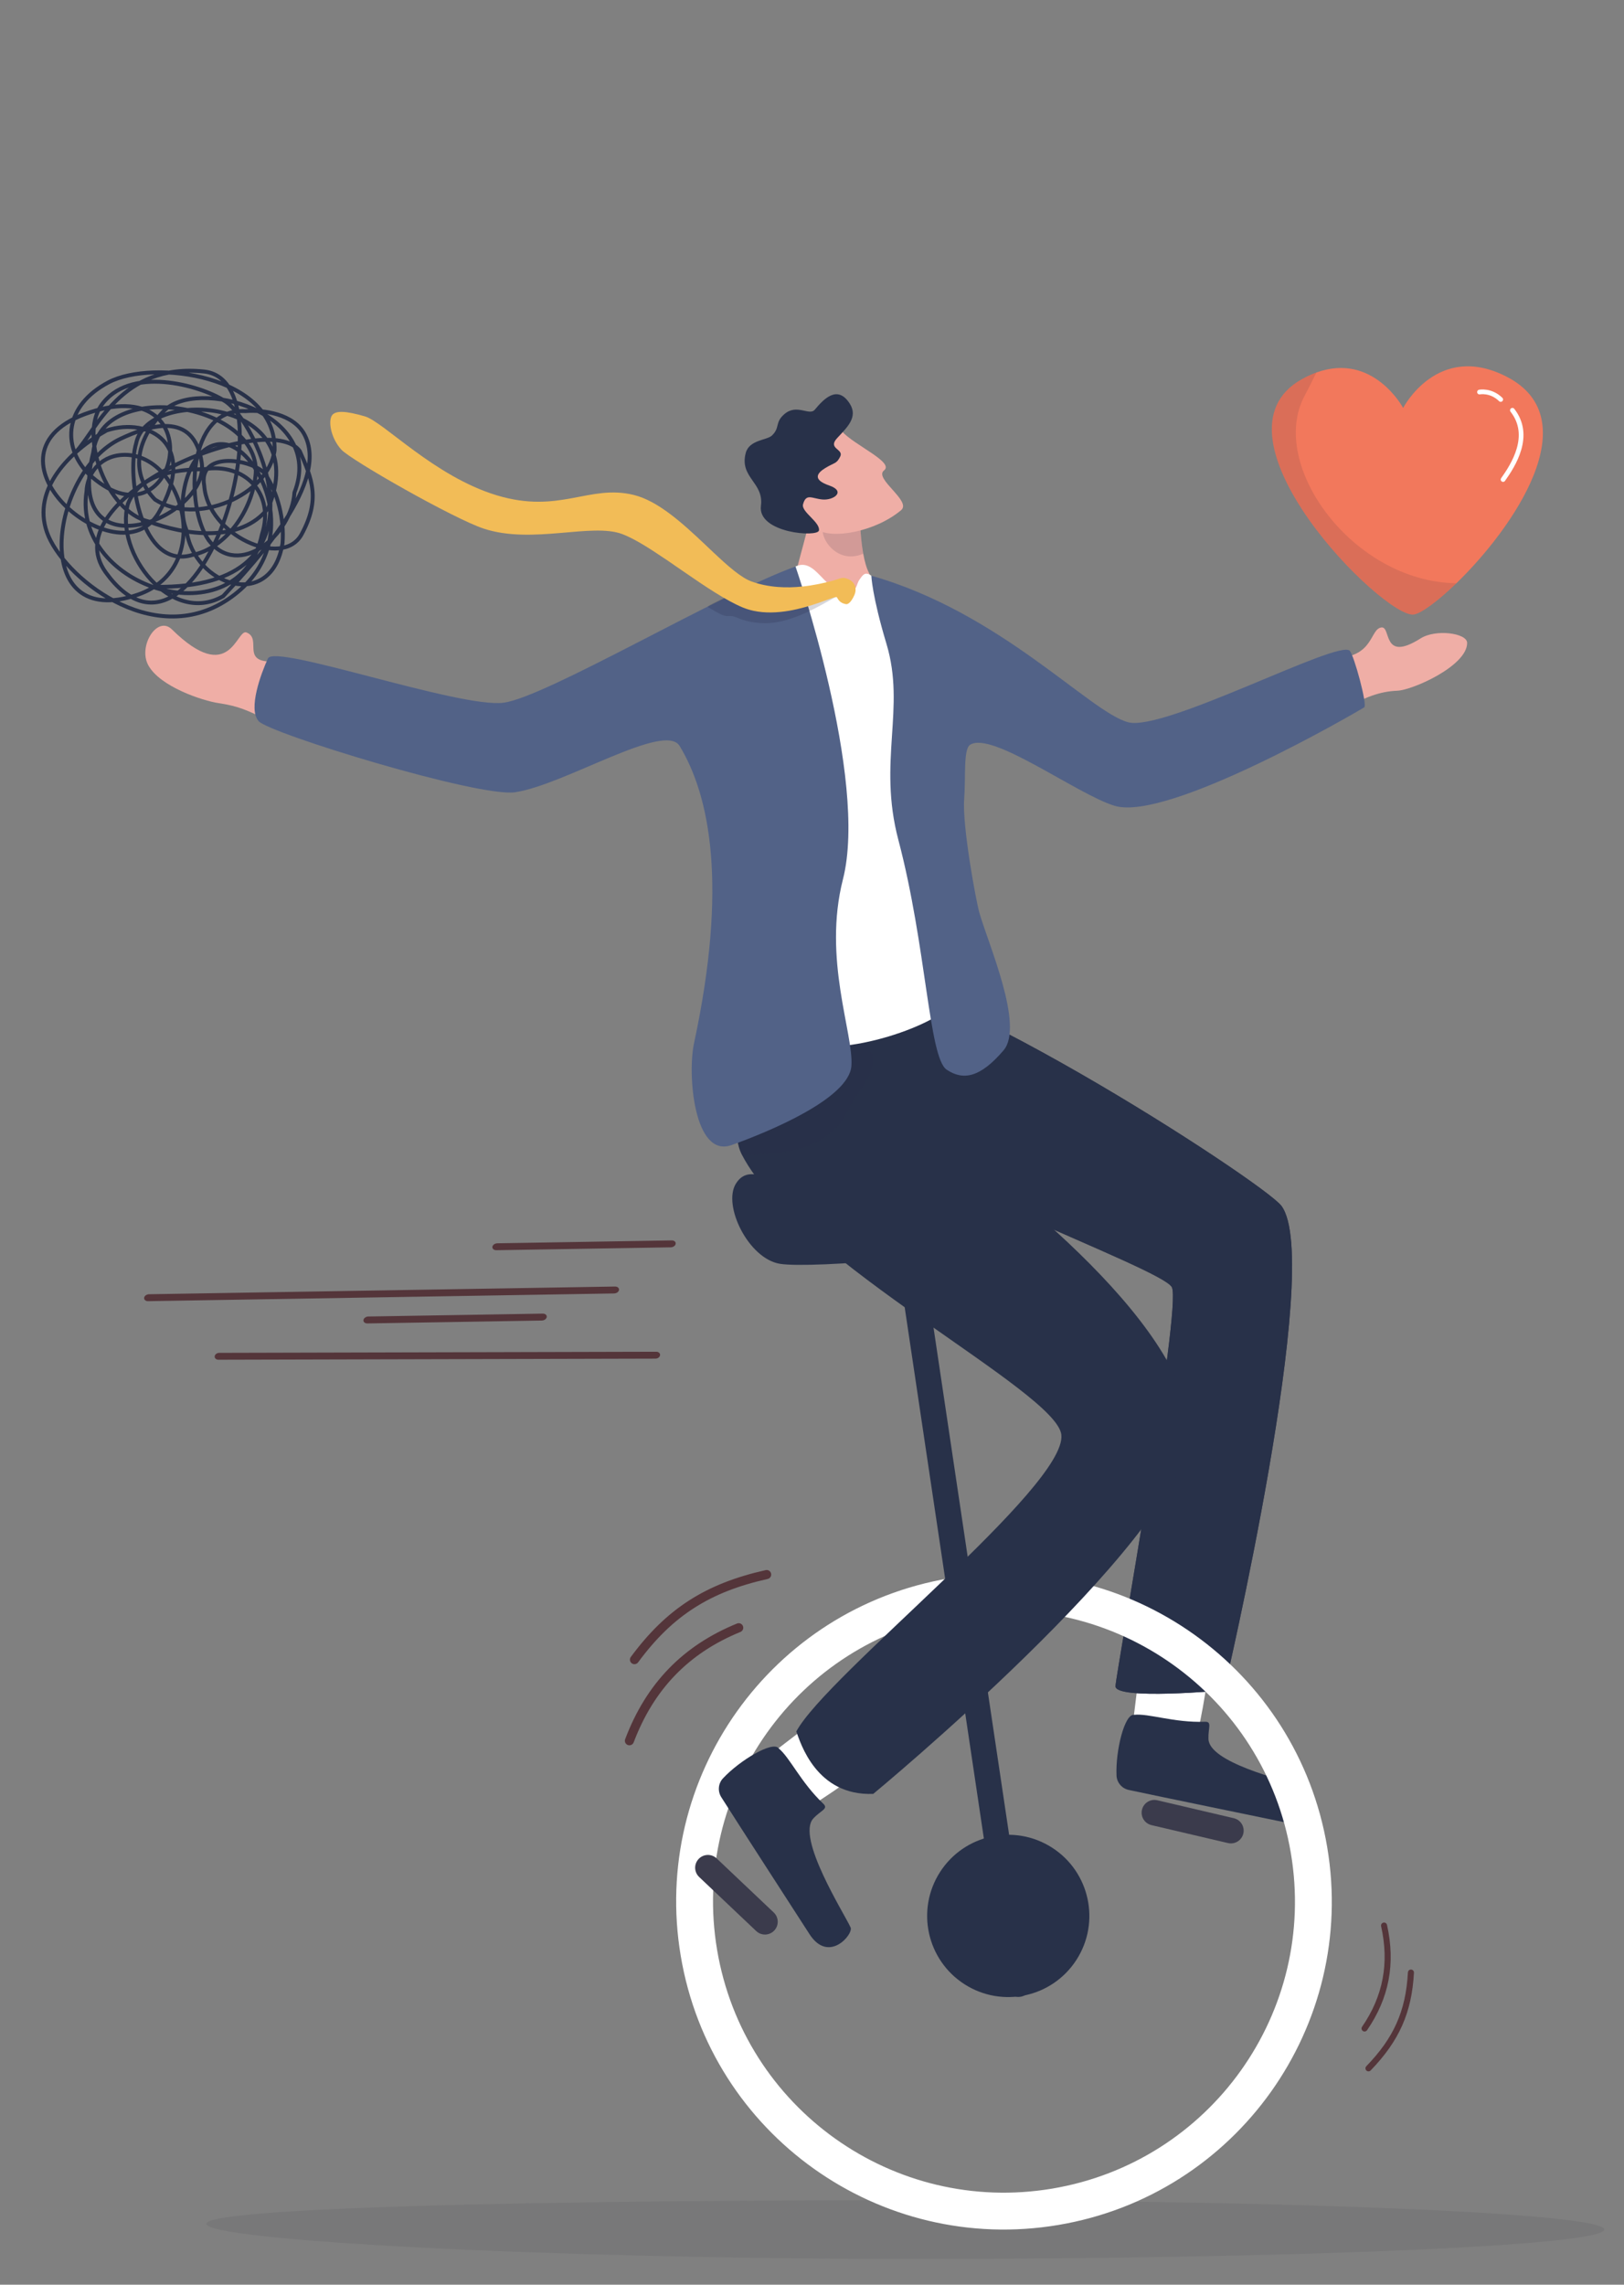 <?xml version="1.0" encoding="UTF-8"?><svg id="Layer_1" xmlns="http://www.w3.org/2000/svg" viewBox="0 0 1107.72 1557.68"><rect x="0" y="0" width="1107.72" height="1557.68" fill="#808080" stroke="none"/><defs><style>.cls-1{fill:#526287;}.cls-2{fill:#32323f;opacity:.1;}.cls-3{opacity:.11;}.cls-3,.cls-4,.cls-5,.cls-6{fill:#1f1f39;}.cls-4{opacity:.14;}.cls-5{opacity:.18;}.cls-6{opacity:.46;}.cls-7{fill:#efaea6;}.cls-8,.cls-9{fill:#283149;}.cls-10{stroke:#283149;stroke-linejoin:round;stroke-width:2.67px;}.cls-10,.cls-11{fill:none;stroke-linecap:round;}.cls-12{fill:#fff;}.cls-9{opacity:.4;}.cls-13{fill:#f2bc57;}.cls-14{fill:#54353a;}.cls-11{stroke:#fff;stroke-miterlimit:10;stroke-width:3.21px;}.cls-15{fill:#f2785c;}.cls-16{fill:#3b3b4c;}</style></defs><path class="cls-2" d="M140.76,1516.22c0,11.06,224.97,23.9,484.18,23.9s469.34-8.97,469.34-20.03-210.13-20.03-469.34-20.03-484.18,5.09-484.18,16.15Z"/><path class="cls-12" d="M816.97,1180.72c4.55-17.39,10.48-62.37,10.48-62.37l-46.61-9.24-8.29,67.63,27.55,26.36,16.87-22.38Z"/><path class="cls-8" d="M887.61,1239.14c4.76-6.03,3.52-13.8,2.47-20.95-17.29-4.91-65.19-16.86-65.8-32.5-.3-7.73,2.68-11.97-2.44-11.8-21.32.71-38.26-5.85-48.36-4.74-6.38-.74-12.64,24.3-11.91,41.4.2,4.79,3.66,8.82,8.35,9.83,22.43,4.82,88.22,18.27,108.74,22.54,3.05.63,5.65.75,7.88.47-.26-1.38,0-2.89,1.06-4.25Z"/><path class="cls-16" d="M566.28,662.87c56.1-12.21,295.69,143.04,307.79,159.31,29.16,39.22-39.12,330.26-39.12,330.26,0,0-74.64,6.92-74.08-2.87.57-9.79,45.39-258.59,38.45-271.95-6.93-13.36-194.46-78.98-223.11-118.04-28.65-39.06-9.94-96.71-9.94-96.71Z"/><path class="cls-8" d="M566.28,662.87c56.1-12.21,295.69,143.04,307.79,159.31,29.16,39.22-39.12,330.26-39.12,330.26,0,0-74.64,6.92-74.08-2.87.57-9.79,45.39-258.59,38.45-271.95-6.93-13.36-194.46-78.98-223.11-118.04-28.65-39.06-9.94-96.71-9.94-96.71Z"/><path class="cls-16" d="M789.39,1227.41l52.18,12.23c4.68,1.1,7.59,5.78,6.49,10.46h0c-1.1,4.68-5.78,7.59-10.46,6.49l-52.18-12.23c-4.68-1.1-7.59-5.78-6.49-10.46h0c1.1-4.68,5.78-7.59,10.46-6.49Z"/><path class="cls-12" d="M647.76,1076.01c-121.77,20.47-203.9,135.77-183.43,257.54,20.47,121.77,135.77,203.89,257.54,183.42,121.76-20.47,203.89-135.76,183.42-257.53-20.47-121.77-135.77-203.89-257.53-183.42ZM717.71,1492.18c-108.08,18.17-210.42-54.73-228.59-162.8-18.17-108.08,54.72-210.42,162.8-228.59,108.08-18.17,210.42,54.73,228.59,162.8,18.17,108.08-54.73,210.42-162.8,228.59Z"/><path class="cls-6" d="M578.15,874.2s.02.03.05.09c.27-.28.37-.41.4-.46-.08.03-.45.37-.45.37Z"/><path class="cls-8" d="M625.28,828.23l78.03,523.28c.71,4.76-2.57,9.19-7.33,9.89h0c-4.76.71-9.18-2.57-9.89-7.33l-78.03-523.28c-.71-4.76,2.57-9.18,7.33-9.89h0c4.76-.71,9.18,2.57,9.89,7.33Z"/><path class="cls-8" d="M501.87,807.14c-9,14.8,8.66,51.06,30.18,54.53s139.27-6.12,151.65-17.89c11.36-10.8,7.22-42.35-9.58-46.29-26.11-6.13-103.61,13.5-122.42,14.08-18.81.58-39.33-21.7-49.83-4.43Z"/><path class="cls-12" d="M553.25,1231.07c15.6-8.94,51.83-36.24,51.83-36.24l-26.08-39.72-54.04,41.49.51,38.13,27.78-3.66Z"/><path class="cls-8" d="M561.54,1229.74c3.71,3.53-1.41,4.37-6.71,10.01-12.14,12.9,21.54,65.66,25.37,74.42,1.98,4.52-14.96,24.88-28.07,4.49-11.34-17.63-47.87-73.98-60.15-93.36-2.57-4.05-2.12-9.34,1.16-12.84,11.69-12.51,33.94-25.6,37.88-20.53,7.86,6.43,15.06,23.11,30.51,37.81Z"/><path class="cls-8" d="M810.53,981.93c-9.4,71.42-214.89,241.13-214.89,241.13-39.01,1.56-49.76-35.2-52.49-42.56,20.62-38.44,184.51-166.92,180.79-202.24-3.15-29.95-179.14-117.12-217.68-190.57-.03-.07-.07-.12-.09-.19-4.84-9.35-2.86-17.3-3.94-28.45-.92-9.26-.91-18.95.17-29.09.35-3.43.83-6.91,1.44-10.45,1.88-10.99,12.27-46.18,45.32-36.7,29.37,8.43,41.97,21.15,50.18,35.28,5.74,9.88,9.34,20.46,15.05,30.77,5.29,9.56,9.29,15.64,21.6,23.92,44.51,29.95,183.94,137.71,174.54,209.13Z"/><path class="cls-16" d="M488.86,1267.08l38.91,36.85c3.49,3.31,3.64,8.82.33,12.31h0c-3.31,3.49-8.82,3.64-12.31.33l-38.91-36.85c-3.49-3.31-3.64-8.82-.33-12.31h0c3.31-3.49,8.82-3.64,12.31-.33Z"/><circle class="cls-8" cx="687.73" cy="1306.18" r="55.32" transform="translate(-782.89 1178.32) rotate(-57.26)"/><line class="cls-14" x1="101.34" y1="884.76" x2="419.18" y2="879.5"/><path class="cls-14" d="M422.19,878.82c.05.2.06.42.03.64-.18,1.3-1.68,2.38-3.35,2.41l-317.84,5.26c-1.67.03-2.89-1.01-2.72-2.31.18-1.3,1.68-2.38,3.35-2.41l317.84-5.26c1.39-.02,2.46.68,2.69,1.67Z"/><line class="cls-14" x1="149.27" y1="924.73" x2="447.39" y2="923.97"/><path class="cls-14" d="M450.2,923.32c.05.2.06.41.03.63-.15,1.29-1.54,2.35-3.11,2.35l-298.11.76c-1.57,0-2.73-1.04-2.58-2.34.15-1.29,1.54-2.35,3.11-2.35l298.11-.76c1.3,0,2.32.72,2.55,1.7Z"/><line class="cls-14" x1="250.93" y1="899.94" x2="369.89" y2="897.97"/><path class="cls-14" d="M372.9,897.29c.05.2.06.42.03.64-.18,1.3-1.68,2.38-3.35,2.41l-118.96,1.97c-1.67.03-2.89-1-2.71-2.31.18-1.3,1.68-2.38,3.35-2.41l118.96-1.97c1.39-.02,2.46.68,2.69,1.67Z"/><line class="cls-14" x1="338.88" y1="850.02" x2="457.84" y2="848.05"/><path class="cls-14" d="M460.85,847.37c.05.2.06.42.03.64-.18,1.3-1.68,2.38-3.35,2.41l-118.96,1.97c-1.67.03-2.89-1-2.71-2.31.18-1.3,1.68-2.38,3.35-2.41l118.96-1.97c1.39-.02,2.46.68,2.69,1.67Z"/><path class="cls-7" d="M884.55,502.33c9.86-4.22,22.06-11.85,34.05-19.45,11.59-7.35,22.68-11.51,34.46-11.95,10.44-.39,47.77-16.96,47.66-32.63-.05-6.67-21.41-9.58-31.71-3.06-26.58,16.83-19.9-8.31-26.75-7.44-7.98,1.01-4.96,19.96-31.23,20.88-14.61.51-38.92,12.82-43.2,17.29-4.28,4.47,16.73,36.36,16.73,36.36Z"/><path class="cls-9" d="M580.43,753.4c-14.34,32.23-44.66,32.95-74.25,34.11-4.84-9.35-2.86-17.3-3.94-28.45-.92-9.26-.91-18.95.17-29.09,14.69-4.07,52.32-13.74,78.71-21.75,9.59-2.9,13.47,9.89,13.47,9.89,4.27,14.34-9.88,25.73-14.16,35.28Z"/><path class="cls-7" d="M588.81,377.51c.9,4.95,2.15,9.64,3.89,13.05,3.49,6.85,2.87,17.56,11.6,27.69,6.53,7.58-28.38,2.09-28.38,2.09l-35.91-6.13c-1.91-15.83,11.79-50.87,12.89-65.33,1.21-15.86,19.09-32.18,19.09-32.18l14.69,30.79.33.7-.47,2.82s.03,14.1,2.27,26.51Z"/><path class="cls-4" d="M587.01,348.18l-.47,2.82s.03,14.1,2.27,26.51c-19,8.22-31.37-13.15-26.74-19.46,3.04-4.15,14.63-14.31,14.63-14.31l9.98,3.75.33.7Z"/><path class="cls-12" d="M542.62,386.23c14.16-6.63,19.84,18.31,35.02,17.01,8.01-.69,5.67-3.93,8.78-8.29,1.91-2.69,3.63-5.63,7.91-2.42,86.99,65.4,43.01,274.54,54.72,286.66,9.58,9.91-51.92,37.5-92.86,34.28-56.14-4.43-37.32-56.05-37.69-67.78-.37-11.73-21-214.07-21-214.07,0,0,24.8-19.39,45.12-45.38Z"/><path class="cls-1" d="M930.51,482.28c-4.68,2.94-133.69,78.15-170.2,67.13-25.46-7.68-84-51.37-98.68-41.56-4.62,3.09-2.85,22.33-3.98,37.17-1.36,17.94,8.02,69,10.35,77.21,5.97,21.08,30.78,77.19,16.52,93.88-15.82,18.52-27.41,20.79-38.78,13.22-12.24-8.15-13.73-83.82-32.99-156.74-14.12-53.47,5.13-89.55-8.06-133.48-9.99-33.24-10.34-46.58-10.34-46.58,88.31,25.05,148.92,92.99,175.18,99.91,24.68,6.5,143.25-56.58,151.08-48.77,2.94,2.93,12.24,37.14,9.91,38.61Z"/><path class="cls-7" d="M214.47,500.9c-11.1-3.13-18.41-3.88-32.31-10.25-13.43-6.16-18.9-9.17-33.04-11.26-11.03-1.63-40.01-11.22-47.99-25.86-7.12-13.05,6.16-34.19,16.13-24.4,39.85,39.16,43.98-.64,50.86,2.07,11.58,4.55-5.97,22.07,21.98,19.66,15.54-1.34,31.08,5.96,36.32,10.07,5.24,4.1-11.96,39.97-11.96,39.97Z"/><path class="cls-7" d="M574.14,294c9.01,9.89,36.01,21.15,28.85,26.73s19.07,20.87,11.66,27.09c-17.94,15.07-48.07,20.05-57.3,13.02-9.22-7.02-27.04-32.88-27.04-32.88l43.83-33.97Z"/><path class="cls-8" d="M563,319.06c6.33-3.88,7.56-2.65,10.12-7.81s-8.8-5.25-2.18-12.47c6.62-7.21,14.59-14.22,8.7-23.53-8.52-13.47-18.14-2.77-23.9,4.09-3.7,4.41-12.2-4.35-20.73,3.01-6.69,5.78-2.76,9.19-8.5,14.61-3.47,3.27-15.49,2.84-17.86,11.92-4.39,16.83,12.51,20,10.38,35.96-2.49,18.62,38.83,21.7,39.58,16.81.88-5.71-12.24-12.67-10.86-17.8,2.08-7.74,6-3.96,13.24-3.3,7.74.7,16.22-5.55,4.62-9.54-11.6-3.99-8.34-8.45-2.61-11.96Z"/><path class="cls-14" d="M430.03,1189.87c.97-.23,1.81-.92,2.19-1.92,13.72-36.27,37.54-60.9,72.83-75.3,1.58-.65,2.34-2.45,1.7-4.04-.65-1.58-2.45-2.34-4.04-1.7-36.97,15.08-61.93,40.87-76.29,78.84-.61,1.6.2,3.39,1.8,3.99.6.23,1.22.25,1.8.12Z"/><path class="cls-14" d="M433.47,1134.55c.69-.16,1.33-.56,1.78-1.18,12.1-16.39,24.37-28.25,38.61-37.31,13.85-8.82,29.66-15.03,49.76-19.53.01,0,.02,0,.03,0,1.65-.39,2.69-2.03,2.31-3.69-.37-1.67-2.03-2.72-3.7-2.34-41.09,9.21-67.75,26.37-91.99,59.21-1.02,1.38-.72,3.32.65,4.33.76.56,1.7.72,2.55.52Z"/><path class="cls-14" d="M942.56,1311.41c-.46.48-.67,1.17-.52,1.87,5.64,25.21,1.39,47.64-12.98,68.56-.65.94-.41,2.22.53,2.87.94.65,2.22.41,2.87-.53,15.06-21.92,19.51-45.41,13.61-71.8-.25-1.11-1.35-1.81-2.46-1.56-.42.09-.77.31-1.05.59Z"/><path class="cls-14" d="M960.89,1343.46c-.32.34-.53.8-.56,1.31-.74,13.55-3.23,24.64-7.83,34.89-4.48,9.98-11.01,19.22-20.55,29.08,0,0,0,.01-.01.02-.78.82-.75,2.12.06,2.9.82.79,2.13.77,2.92-.05,19.5-20.16,28.06-39.47,29.53-66.62.06-1.14-.81-2.11-1.95-2.17-.63-.03-1.21.22-1.61.64Z"/><path class="cls-1" d="M542.62,386.23c-51.23,18.36-169.58,88.78-198.98,92.85-29.69,4.11-156.18-40.39-160.88-30.16-4.69,10.23-13.7,34.35-6.37,42.74,7.33,8.39,150.23,52.19,174.98,48.49,33.77-5.05,102.07-48.25,112.2-31.55,20.59,33.95,32.96,94.93,9.81,202.71-4.58,21.3,0,78.55,25.65,69.38,25.65-9.17,80.2-31.78,81.71-54.04,1.51-22.25-19.64-72.8-5.78-127.13,17.55-68.83-32.34-213.28-32.34-213.28Z"/><path class="cls-5" d="M571.92,406.53c-.14-.23-.82,0-1.95.57-5.23,2.61-20.04,12.23-35.53,16.14-4.16,1.05-8.37,1.69-12.46,1.66-5.86-.04-11.75-.87-17.27-3h0c-.36-.14-.73-.28-1.09-.44-.11-.04-.23-.09-.34-.14-8.99-3.82-3.92,2.95-20.66-7.62,2.11-2.32,20.81-9.86,22.94-11.9-2.74-1.88-43.83-15.26-46.54-17.12-1.48-1.03-2.96-2.03-4.43-3.04,3.73-2.37,7.24-4.57,10.47-6.56,1.4,1.03,2.83,2.05,4.27,3.1,2.17,1.55,4.37,3.1,6.59,4.65,14.4,10.02,28.98,19.23,33.91,21,3.92,1.38,7.9,2.37,11.89,2.98.98.16,1.96.29,2.94.41,1.92.24,3.84.38,5.76.46,4.29.19,8.52.04,12.63-.35,8.15-.75,15.76-2.42,22.22-4.16,4.95-1.33,7.68-5.69,11.95-3.83,5.67,2.47-4.09,9.18-5.27,7.19Z"/><path class="cls-13" d="M576.83,411.87c-3.79-.78-4.86-2.68-6.02-4.67-.09-.15-.38-.17-.84-.1-3.43.58-16.5,6.71-31.82,9.32-7.83,1.33-16.24,1.74-24.26,0-2.5-.54-4.95-1.29-7.33-2.28-11.33-4.72-25.43-14.23-39.38-23.83-2.74-1.88-5.47-3.77-8.18-5.62-1.48-1.03-2.96-2.03-4.43-3.04-11.3-7.66-21.88-14.4-30.05-17.49-20.98-7.94-61.3,7.17-94.53-3.73-20.37-6.68-90.48-46.6-97.14-53.85-6.65-7.25-8.82-17.71-6.9-22.47,1.92-4.77,10.24-3.9,22.91-.24,12.67,3.64,47.34,40.98,90.06,53.86,42.71,12.87,62.85-7.65,93.21-.32,16.76,4.05,33.64,19.53,48.7,33.75,1.96,1.85,3.89,3.68,5.78,5.47,9.9,9.3,18.82,17.25,26.17,19.88,5.86,2.09,11.85,3.22,17.78,3.68,5.59.44,11.1.27,16.39-.27,7.79-.77,15.07-2.39,21.27-4.06,4.95-1.33,6.1-2.86,10.38-1.01,5.66,2.48,5.48,7.62,4.39,10.32-1.1,2.7-3.54,7.25-6.13,6.71Z"/><g id="heart"><path class="cls-15" d="M964.31,418.98c4.97-.69,16.24-8.87,29.1-21.33,38.26-37.06,90.69-112.02,34.11-140.9-47.02-24-70.44,21.4-70.44,21.4,0,0-20.35-38.18-59.15-24.18-3.1,1.12-6.32,2.57-9.65,4.4-69.44,38.13,55.79,163.44,76.03,160.61Z"/><path class="cls-11" d="M1023.62,272.36c-6.76-6.61-14.47-5.06-14.47-5.06"/><path class="cls-11" d="M1025.24,326.94c6.92-9.76,19.94-29.89,6.37-47.22"/><path class="cls-3" d="M964.31,418.98c4.97-.69,16.24-8.87,29.1-21.33-70.55-.87-128.44-80.46-103.74-127.41,3.04-5.78,5.78-11.19,8.25-16.27-3.1,1.12-6.32,2.57-9.65,4.4-69.44,38.13,55.79,163.44,76.03,160.61Z"/></g><g id="mind"><path class="cls-10" d="M105.92,400.09c124.76,1.69,68.89-114.78,46.92-126.99-16.1-10.32-65.24-24.6-84.21,3.94-13.91,20.93,3.67,71.48,32.86,78.57,24.05,8.94,62.52,15.23,81.51-9.26,31.28-75.19-82.35-83.05-90.13-44.11-6.77,22.54,3.44,86.6,38.32,76.12,22.43-4.33,41.37-30.09,43.28-56.05,1.99-47.66-105.17-64.47-110.84-13.98-21,84.51,79.07,44.74,74.01,7.57-5.07-37.17-37.64-25.06-55.29-16.8-48.46,22.68-63.04,132.04,11.74,106.32,53.26-18.32,30.5-97.88-10.81-95.25-15.98,1.02-23.89,13.84-24.27,24.83-10.06,66.68,104.61,101.58,119.68,29.29,8.96-27.84-11.76-49.07-39.69-44.37-19.2.04-43.88,3.47-51.75,23.64-9.22,33.5,29.54,83.37,64.99,62.9,22.83-24.7,72.82-78.03,55.33-110.38-7.51-13.89-27.56-16.77-40.18-15.77-39.9-2.36-41.15,64.95-25.04,88.01,20.56,26.89,56.72-3.66,58.48-32.52,21.48-55-67.23-78.96-89.39-55.31-22.15,23.66-19.99,45.41-5.71,60.1,27.83,18.14,77.39-2.59,81.56-33.62,1.21-51.36-82.91-62.28-113.18-46.35-30.26,15.93-31.83,43.52-14.17,62.04,60.26,56.44,87.48-69.77,1.55-41.6-83.74,27.45,19.2,115.7,46.73,68.54,27.11-46.45-6.32-65.62-35.46-56.15-24.78,13.8-51.22,39.8-40.74,69.47,10.48,29.66,71.68,80.4,123.42,45.74,51.74-34.66,24.61-97.15,1.05-105.07-26.14-7.31-37.59,37.51-29.4,57.61,5.19,38.34,58.13,55.81,65.61,9.18,1.31-16.15-3.06-34.46-12.33-47.92-10.53-10.08-45.42-14.59-41.07,8.69,2.43,33.87,53.58,56.83,66.42,33.14,12.84-23.69,7.28-37.6-1.27-56.76-21.18-29.45-169.46,31.53-132.29,82.78,63.14,87.05,127.89-130.56,67.05-137-56.87-6.02-73.49,40.41-87.7,55.06"/></g></svg>